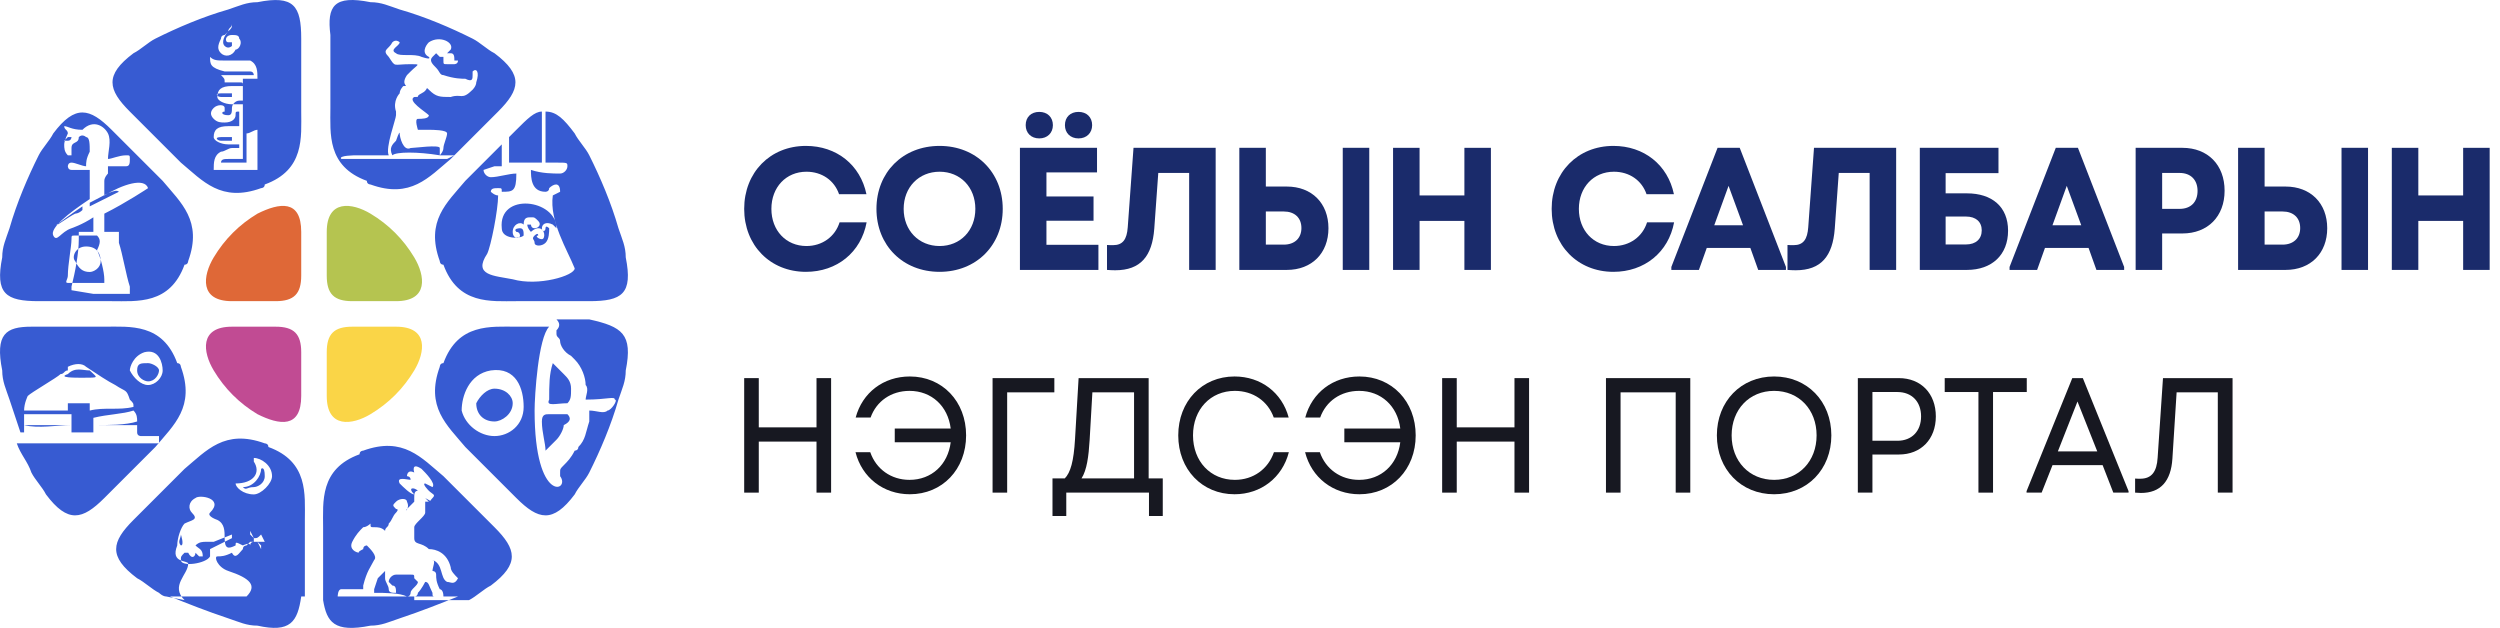 <svg width="215" height="54" viewBox="0 0 215 54" fill="none" xmlns="http://www.w3.org/2000/svg">
<path fill-rule="evenodd" clip-rule="evenodd" d="M15.556 45.968C15.556 46.281 15.243 46.595 15.556 46.908C15.87 46.908 15.556 45.968 15.556 45.968C15.556 45.654 15.556 45.654 15.556 45.968ZM22.142 53.806C21.201 53.806 20.574 53.493 19.633 53.179C17.752 52.552 16.184 51.925 14.616 51.298H25.905C25.591 53.493 24.964 54.434 22.142 53.806ZM14.302 51.298C13.989 51.298 13.675 50.984 13.675 50.984C13.048 50.671 12.421 50.044 11.794 49.73C9.285 47.849 9.598 46.595 11.48 44.713L15.87 40.324C17.752 38.756 19.32 36.874 22.769 38.129C22.769 38.129 23.083 38.129 23.083 38.442C26.532 39.696 26.218 42.518 26.218 44.713V50.984V51.298H21.201C22.142 50.357 21.515 49.73 19.633 49.103C18.692 48.79 18.379 47.849 18.692 47.849C19.006 47.849 19.32 47.849 19.947 47.535C20.26 48.163 20.574 47.535 20.887 47.222C20.887 46.908 21.201 46.908 21.201 46.908L21.515 46.595H21.828H22.142L22.455 47.222C22.455 47.222 22.455 47.222 22.455 46.908L22.142 46.595C22.456 46.595 22.769 46.595 22.769 46.595L22.455 45.968C22.142 46.281 22.142 46.281 21.828 46.281L21.515 45.654C21.515 45.654 21.515 45.654 21.515 45.968L21.828 46.281C21.828 46.281 21.828 46.281 21.828 46.595C21.828 46.595 21.515 46.595 21.515 46.908C21.515 46.595 20.887 46.908 20.887 46.908C20.26 46.595 20.26 46.595 20.26 46.908C19.633 47.222 19.32 47.222 19.32 46.281C19.32 45.654 19.32 45.027 18.692 44.713C18.692 44.713 17.752 44.4 18.065 44.086C19.32 42.832 17.125 42.518 16.811 42.832C16.184 43.145 16.184 43.773 16.497 44.086C17.125 44.713 16.497 44.713 15.87 45.027C15.557 45.34 15.243 46.281 15.243 46.908C14.616 48.476 16.184 48.163 16.184 48.476C16.184 49.417 14.616 50.357 15.87 51.612L14.302 51.298ZM16.811 46.908C17.125 47.222 17.438 47.222 17.438 47.849H17.124C16.811 47.535 16.811 47.535 16.811 47.535C16.811 47.849 16.497 48.163 16.184 47.535C16.184 47.535 16.184 47.535 15.87 47.535C15.557 47.849 15.556 47.849 15.556 48.163C15.556 48.79 17.752 48.476 18.065 47.849C18.065 47.535 18.065 47.535 18.065 47.222C18.692 46.908 19.32 46.595 19.947 46.281V45.968L18.379 46.595H18.065C18.065 46.595 18.065 46.595 17.752 46.595C17.438 46.595 17.125 46.595 16.811 46.908ZM20.26 41.578C20.26 41.891 20.887 42.519 21.828 42.519C22.455 42.519 23.396 41.578 23.396 40.951C23.396 40.01 22.455 39.383 21.828 39.383V39.696C22.455 40.637 21.828 41.578 20.26 41.578ZM20.887 41.891C21.201 42.205 21.201 41.891 21.828 41.891C22.142 41.891 22.769 41.578 22.769 40.951C22.769 40.01 22.455 40.324 22.455 40.324C22.455 40.951 21.828 41.891 20.887 41.891C20.887 41.578 20.887 41.578 20.887 41.891ZM22.142 0.188C21.201 0.188 20.574 0.502 19.633 0.815C17.438 1.442 15.243 2.383 13.361 3.324C12.734 3.637 12.107 4.264 11.48 4.578C8.971 6.459 9.285 7.714 11.166 9.595L15.556 13.985C17.438 15.553 19.006 17.434 22.455 16.18C22.455 16.18 22.769 16.18 22.769 15.866C26.219 14.612 25.905 11.79 25.905 9.595V3.324C25.905 0.502 25.278 -0.439 22.142 0.188ZM19.947 11.79V12.103C19.633 12.103 19.32 12.103 19.006 12.103C18.692 12.103 18.379 11.79 19.006 11.79H19.947ZM19.947 8.027V8.341C19.633 8.341 19.32 8.341 19.006 8.341C18.692 8.341 18.379 8.027 19.006 8.027H19.947ZM19.006 4.578C18.692 4.264 18.692 3.951 19.006 3.324C19.006 3.01 19.32 3.01 19.32 3.01L19.633 2.697C19.633 2.383 19.947 2.383 19.947 2.069C19.947 2.069 19.947 2.069 19.947 1.756V2.069C19.947 2.383 19.947 2.383 19.633 2.697C19.32 3.01 19.006 3.637 19.32 3.951C19.633 4.264 19.947 3.951 19.947 3.951C19.947 3.951 19.947 3.951 19.947 3.637C19.947 3.637 19.947 3.637 19.633 3.637C19.32 3.637 19.32 3.01 19.947 3.01C20.26 3.01 20.574 3.01 20.574 3.324C20.888 3.637 20.574 4.264 20.26 4.264C19.947 4.891 19.32 4.891 19.006 4.578ZM18.065 4.892C18.379 5.205 18.692 5.205 19.32 5.205H20.574C20.888 5.205 21.201 5.205 21.515 5.205C22.142 5.519 22.142 6.146 22.142 6.773C21.828 6.773 21.515 6.773 20.887 6.773C20.887 6.773 20.887 7.086 20.887 7.4C20.887 9.595 20.887 11.476 20.887 13.671C20.574 13.671 20.26 13.671 19.633 13.671C19.32 13.671 19.006 13.671 19.006 13.985C19.32 13.985 20.574 13.985 21.201 13.985V11.476C21.515 11.476 21.828 11.163 22.142 11.163C22.142 11.79 22.142 13.671 22.142 14.612C20.888 14.612 19.947 14.612 18.379 14.612C18.379 13.985 18.379 13.357 19.006 13.044C19.32 13.044 19.633 12.73 19.947 12.73H20.574V12.417C20.26 12.417 20.26 12.417 19.633 12.417C19.006 12.417 18.379 12.103 18.379 11.79C18.379 11.163 18.692 10.849 19.633 10.849H20.574V9.595C20.26 9.595 20.26 9.595 20.26 9.908C20.26 10.222 19.947 10.536 19.32 10.536C19.006 10.536 18.692 10.536 18.379 10.222C18.065 9.908 18.065 9.595 18.379 9.281C18.692 8.968 19.32 8.968 19.32 9.281V9.595C19.006 9.595 19.006 9.908 19.633 9.908C19.947 9.908 19.947 9.595 19.947 9.281C19.947 8.968 20.26 8.654 20.574 8.654H20.887V8.968C20.574 8.968 20.574 8.968 19.947 8.968C19.32 8.968 18.692 8.654 18.692 8.341C18.692 7.713 19.006 7.4 19.947 7.4H20.887C20.887 7.086 20.888 7.086 20.574 7.086C20.26 7.086 19.633 7.086 19.32 7.086C19.32 6.773 19.32 6.773 19.006 6.459C19.947 6.459 20.887 6.459 21.828 6.459C21.828 6.459 21.828 6.146 21.515 6.146H20.26C19.947 6.146 19.633 6.146 19.633 6.146H19.32C18.065 5.832 18.065 5.519 18.065 4.892ZM31.863 0.188C32.804 0.188 33.431 0.502 34.372 0.815C36.567 1.442 38.762 2.383 40.644 3.324C41.271 3.637 41.898 4.264 42.525 4.578C45.034 6.459 44.72 7.714 42.839 9.595L39.076 13.357C38.762 13.357 38.135 13.357 37.821 13.357C37.821 13.357 38.135 13.044 38.135 12.73C38.135 12.417 38.449 11.79 38.449 11.476C38.449 11.163 37.194 11.163 36.881 11.163C36.881 11.163 36.253 11.163 35.94 11.163C35.94 11.163 35.626 10.222 35.94 10.222C36.253 10.222 36.881 10.222 36.881 9.908C36.567 9.595 34.999 8.654 35.626 8.341C36.253 8.341 35.626 8.341 36.253 8.027C36.881 7.714 36.567 7.4 36.881 7.714C37.508 8.341 37.821 8.341 38.762 8.341C39.703 8.027 39.703 8.654 40.644 7.714C40.644 7.714 40.957 7.4 40.957 7.086C41.271 6.146 40.957 5.832 40.644 6.146V6.459C40.644 6.773 40.644 7.086 40.017 6.773C39.703 6.773 39.076 6.773 38.135 6.459C37.821 6.459 37.821 6.146 37.508 5.832C37.194 5.519 36.88 5.205 37.194 4.892L37.508 4.578C37.508 4.578 37.508 4.578 37.821 4.892H38.135C38.135 4.892 38.135 4.891 38.135 5.205C38.135 5.519 38.135 5.519 38.449 5.519C38.449 5.519 38.449 5.519 38.762 5.519C38.762 5.519 38.762 5.519 39.076 5.519C39.076 5.519 39.389 5.519 39.389 5.205C39.076 5.205 39.076 5.205 39.076 5.205C39.076 4.891 39.076 4.578 38.762 4.578C38.762 4.578 38.762 4.578 38.449 4.578L38.762 4.264C39.076 3.637 37.821 3.01 36.881 3.637C36.567 3.951 36.253 4.578 36.881 4.892C36.881 4.892 37.194 5.205 36.253 4.892C35.626 4.578 34.372 4.891 34.058 4.578C33.431 4.264 34.372 3.951 34.372 3.637C34.372 3.637 34.058 3.324 33.745 3.637C33.431 4.264 32.804 4.264 33.431 4.892C34.058 5.832 33.745 5.519 35.313 5.519C36.253 5.519 35.94 5.519 35.313 6.146L34.999 6.459C34.372 7.4 35.313 7.4 34.685 7.4C34.685 7.4 34.372 7.714 34.372 8.027C34.372 8.027 33.745 8.654 34.058 9.595C34.058 9.595 34.058 9.595 34.058 9.908C34.058 10.222 33.117 12.73 33.431 13.357C32.49 13.357 31.236 13.357 30.609 13.357C30.609 13.357 29.041 13.357 29.354 13.671C29.354 13.671 37.194 13.671 37.508 13.671C37.821 13.671 38.135 13.671 38.762 13.671H38.449L39.076 13.357L38.762 13.671C36.88 15.239 35.313 17.12 31.863 15.866C31.863 15.866 31.55 15.866 31.55 15.553C28.1 14.298 28.414 11.476 28.414 9.281V3.01C28.1 0.502 28.727 -0.439 31.863 0.188ZM33.745 13.357C33.431 12.73 33.745 12.417 34.058 12.103C34.058 12.103 34.372 11.163 34.372 11.476C34.372 11.79 34.685 13.044 35.313 12.73C35.626 12.73 37.821 12.417 37.821 12.73C37.821 13.044 37.821 12.73 37.821 13.044V13.357C35.94 13.044 34.058 13.044 33.745 13.357ZM31.863 53.806C32.804 53.806 33.431 53.493 34.372 53.179C36.253 52.552 37.821 51.925 39.389 51.298C39.076 51.298 38.762 51.298 38.762 51.298C37.194 51.298 36.253 51.298 34.685 51.298C33.431 51.298 31.863 51.298 30.609 51.298C29.668 51.298 30.295 51.298 29.041 51.298C29.041 51.298 29.041 50.671 29.354 50.671C30.295 50.671 29.982 50.671 31.236 50.671V50.357C31.549 49.103 31.863 48.79 32.177 48.163C32.49 47.849 31.863 47.222 31.55 46.908C31.55 46.908 31.236 46.908 31.236 47.222C30.609 47.535 30.922 47.535 30.922 47.535C30.609 47.535 29.982 47.222 30.295 46.595C30.609 45.968 30.922 45.654 31.236 45.34C31.549 45.34 31.863 45.027 31.863 45.027C31.863 45.34 31.863 45.34 32.177 45.34C32.49 45.34 32.804 45.34 33.117 45.654C33.117 45.34 33.431 45.34 33.431 45.027C33.745 44.713 33.745 44.4 34.058 44.086C34.058 44.086 34.372 43.773 34.058 43.773C33.745 43.459 33.745 43.459 34.058 43.145C34.372 42.832 34.999 42.832 34.999 43.145C35.313 43.773 34.685 44.086 34.999 43.773L35.626 43.145V42.832C35.626 42.518 35.626 42.205 35.94 42.205C35.626 41.891 34.999 41.891 35.626 42.519C35.313 42.519 34.685 41.891 34.372 41.578C34.058 40.951 34.999 41.264 35.313 41.264C35.313 40.951 34.999 40.951 34.999 40.951C34.999 40.951 34.999 40.324 35.626 40.637C35.626 40.637 35.313 39.696 36.253 40.324C36.567 40.637 37.508 41.578 37.194 41.891L36.567 41.578C36.253 41.578 36.881 42.205 36.881 42.205C37.194 42.519 37.508 42.518 37.194 42.832C36.88 43.145 37.194 43.145 36.567 42.832L36.881 43.145H36.567C36.567 43.459 36.567 43.459 36.567 44.086C36.567 44.4 35.626 45.027 35.626 45.34C35.626 45.654 35.626 45.968 35.626 46.281C35.626 46.908 36.253 46.595 36.881 47.222C37.508 47.222 38.449 47.535 38.762 48.79C38.762 49.103 39.076 49.417 39.389 49.73C39.076 50.357 38.762 50.044 38.449 50.044C37.821 49.73 38.135 48.476 37.194 48.163C37.508 48.163 37.194 48.79 37.194 49.103C37.194 49.103 37.508 49.103 37.508 49.417C37.508 49.73 37.508 50.044 37.821 50.671C37.821 50.671 38.135 50.671 38.135 51.298C38.135 51.298 37.821 51.298 37.508 51.298C37.194 51.298 37.194 51.298 37.194 50.984C36.88 50.357 36.88 50.044 36.567 50.044C36.567 50.044 36.253 50.671 35.94 50.984C35.94 50.984 35.94 51.298 35.626 51.298C35.626 51.298 35.626 51.298 35.626 51.612C36.567 51.612 38.449 51.612 40.017 51.612H40.33C40.957 51.298 41.584 50.671 42.212 50.357C44.72 48.476 44.407 47.222 42.525 45.34L38.135 40.951C36.253 39.383 34.685 37.502 31.236 38.756C31.236 38.756 30.922 38.756 30.922 39.069C27.473 40.324 27.787 43.146 27.787 45.34V51.612C28.1 53.493 28.727 54.434 31.863 53.806ZM32.177 50.984C32.177 50.671 32.177 50.671 32.177 50.671L32.49 49.73C32.804 49.417 33.117 49.103 33.117 49.103C33.117 49.103 33.117 49.417 33.117 49.73C33.117 50.044 33.431 50.357 33.431 50.671C33.431 50.984 33.745 50.984 34.058 50.984C34.058 50.671 34.058 50.357 33.745 50.357L33.431 50.044C33.431 49.73 33.745 49.417 34.058 49.417C34.685 49.417 34.685 49.417 35.313 49.417C35.626 49.417 35.626 49.417 35.626 49.73C35.94 50.044 35.94 50.044 35.94 50.044C35.94 50.357 35.313 50.671 35.313 50.984C35.313 50.984 35.313 51.298 34.999 51.298C34.372 50.984 33.118 50.984 32.177 50.984ZM0.191 22.137C0.191 21.197 0.504 20.569 0.818 19.629C1.445 17.434 2.386 15.239 3.327 13.357C3.64 12.73 4.267 12.103 4.581 11.476C6.462 8.968 7.717 9.281 9.598 11.163L13.989 15.553C15.556 17.434 17.438 19.002 16.184 22.451C16.184 22.451 16.184 22.764 15.87 22.764C14.616 26.213 11.793 25.9 9.598 25.9H3.327C0.504 25.9 -0.436 25.273 0.191 22.137ZM5.522 10.849C5.522 11.163 5.835 11.163 5.835 11.476C5.835 11.476 5.522 12.103 5.522 12.417C5.522 12.73 5.522 13.044 5.835 13.357H6.149C6.149 13.357 6.149 13.357 6.149 13.044C6.149 13.044 6.149 13.044 6.149 12.73C6.149 12.103 6.776 12.417 6.776 11.79C7.09 11.476 7.403 11.79 7.403 11.79C7.717 11.79 7.717 12.417 7.717 13.044C7.403 13.671 7.403 13.985 7.403 14.298C7.09 14.298 6.462 13.985 6.149 13.985C5.835 13.985 5.835 14.298 5.835 14.298C5.835 14.298 5.835 14.612 6.149 14.612C6.462 14.612 7.09 14.612 7.717 14.612C7.717 14.925 7.717 15.866 7.717 17.12C5.835 18.375 4.267 19.629 4.581 20.256C4.894 20.883 5.208 19.942 6.149 19.629C6.149 19.629 7.09 19.315 8.03 18.688C8.03 19.315 8.03 19.629 8.03 19.942C7.717 19.942 7.09 19.942 6.776 19.942C6.776 19.942 6.776 20.256 6.776 20.569C6.776 21.824 6.462 23.391 6.149 24.646V24.959L8.03 25.273C8.344 25.273 8.971 25.273 9.285 25.273H11.166C11.166 25.273 11.166 24.959 11.166 24.646C10.853 23.705 10.539 21.824 10.226 20.883C10.226 20.256 10.226 19.942 10.226 19.942H9.912C9.598 19.942 9.285 19.942 8.971 19.942C8.971 19.629 8.971 19.002 8.971 18.375C10.853 17.434 12.734 16.18 12.734 16.18C12.421 15.239 10.539 15.866 8.971 16.807C8.971 16.18 8.971 15.553 8.971 15.553C8.971 15.239 9.285 14.925 9.285 14.925V14.298C9.912 14.298 10.539 14.298 10.853 14.298C11.166 14.298 11.166 13.985 11.166 13.671C11.166 13.357 11.166 13.357 10.853 13.357C10.226 13.357 9.598 13.671 9.285 13.671C9.285 13.044 9.598 12.103 9.285 11.476C8.971 10.849 8.03 10.222 7.09 11.163C6.149 11.163 5.835 10.849 5.522 10.849ZM7.717 17.747V17.434C8.971 16.807 9.912 16.18 10.226 16.493C10.226 16.493 8.971 17.12 7.717 17.747ZM7.09 17.747V18.061C6.776 18.375 6.463 18.375 6.463 18.375C5.835 18.688 4.581 19.629 4.895 19.315C4.895 19.315 6.149 18.374 7.09 17.747ZM7.403 21.197C8.344 21.197 8.658 21.824 8.658 22.451C8.658 23.078 8.03 23.391 7.717 23.391C7.09 23.391 6.776 23.078 6.463 22.451C6.149 22.137 6.462 21.197 7.403 21.197ZM6.149 11.79C6.149 12.103 6.149 12.103 6.149 11.79C5.835 11.79 5.835 11.79 6.149 11.79ZM5.835 11.79H6.149C6.149 11.79 6.149 12.103 5.835 12.103H5.522C5.835 11.79 5.835 11.79 5.835 11.79ZM8.344 20.256C8.03 20.256 7.403 20.256 6.463 20.256C6.149 20.256 6.149 20.256 6.149 20.569C6.149 21.197 5.835 22.764 5.835 23.705C5.835 24.019 5.522 24.332 5.835 24.332C6.776 24.332 8.971 24.332 8.971 24.332V24.018C8.971 23.391 8.658 22.137 8.344 21.51C8.658 20.883 8.658 20.569 8.344 20.256ZM53.814 22.137C53.814 21.197 53.501 20.569 53.187 19.629C52.56 17.434 51.619 15.239 50.678 13.357C50.365 12.73 49.738 12.103 49.424 11.476C48.483 10.222 47.856 9.595 46.915 9.595C46.915 10.849 46.915 12.417 46.915 12.73C46.915 13.044 46.915 13.671 46.915 13.985C47.229 13.985 47.543 13.985 47.856 13.985C48.797 13.985 48.797 13.985 48.797 14.298C48.797 14.612 48.483 14.925 48.17 14.925C47.542 14.925 46.602 14.925 45.661 14.612C45.661 15.239 45.661 16.493 46.915 16.493C46.915 16.493 47.229 16.493 47.229 16.18C47.543 15.866 48.17 15.552 48.17 16.493L47.542 16.807C47.229 19.002 48.797 21.51 49.424 23.078C49.424 23.705 46.288 24.646 44.093 24.018C42.525 23.705 40.644 23.705 41.898 21.824C42.212 21.197 42.839 18.061 42.839 16.807C42.525 16.807 42.212 16.493 42.212 16.493C42.212 16.18 42.525 16.18 42.839 16.18C43.152 16.18 43.152 16.18 43.152 16.493C44.093 16.493 44.407 16.493 44.407 14.925C43.779 14.925 42.839 15.239 42.212 15.239C41.898 15.239 41.584 14.925 41.584 14.612C41.584 14.612 41.584 14.612 42.525 14.298C42.525 14.298 42.839 14.298 43.152 14.298V13.671C43.152 13.044 43.152 13.044 43.152 13.044V12.417L40.017 15.553C38.449 17.434 36.567 19.002 37.821 22.451C37.821 22.451 37.821 22.764 38.135 22.764C39.389 26.213 42.212 25.9 44.407 25.9H50.678C53.501 25.9 54.441 25.273 53.814 22.137ZM46.602 9.595C45.975 9.595 45.347 10.222 44.407 11.163L43.779 11.79C43.779 12.417 43.779 13.044 43.779 13.357C43.779 13.671 43.779 13.671 43.779 13.985C44.407 13.985 44.72 13.985 45.347 13.985C45.974 13.985 46.288 13.985 46.602 13.985C46.602 13.671 46.602 13.357 46.602 13.044C46.602 12.417 46.602 10.536 46.602 9.595ZM43.152 19.629C43.152 20.569 44.72 20.569 45.034 20.256C45.034 19.942 45.034 19.629 44.72 19.629C44.72 19.629 44.093 19.629 44.407 19.942C44.72 19.942 44.72 20.256 44.72 20.256C44.72 20.569 44.093 20.569 44.093 19.942C44.093 19.315 44.72 19.002 45.034 19.315C45.034 18.688 45.347 18.688 45.661 18.688C45.975 18.688 45.975 18.688 46.288 19.002C46.602 19.315 46.288 19.629 45.975 19.629C45.661 19.629 45.661 19.315 45.661 19.315H45.347C45.347 19.629 45.661 19.942 45.661 19.942C45.661 19.942 45.975 19.629 46.288 19.629C46.916 19.629 46.915 20.569 46.602 20.569C46.288 20.569 45.975 20.256 46.288 20.256C46.288 19.942 45.975 20.256 45.975 20.256C45.661 20.569 45.975 20.569 45.975 20.883C45.975 21.197 46.602 21.197 46.915 20.883C47.229 20.569 47.229 19.942 47.229 19.629C47.229 19.629 46.915 19.315 46.915 19.629C46.915 19.942 46.602 19.942 46.602 19.629C46.602 19.315 46.915 19.002 47.542 19.315C47.856 19.629 47.856 19.629 47.856 19.629C47.856 17.12 42.839 16.493 43.152 19.629ZM42.212 31.857C44.407 31.544 45.034 33.425 45.034 34.993C45.034 36.561 43.779 37.502 42.525 37.502C41.271 37.502 40.016 36.561 39.703 35.307C39.703 34.052 40.33 32.171 42.212 31.857ZM53.814 31.857C53.814 32.798 53.501 33.425 53.187 34.366C52.56 36.561 51.619 38.756 50.678 40.637C50.365 41.264 49.738 41.891 49.424 42.519C47.543 45.027 46.288 44.713 44.407 42.832L40.017 38.442C38.449 36.561 36.567 34.993 37.821 31.544C37.821 31.544 37.821 31.23 38.135 31.23C39.389 27.781 42.212 28.095 44.407 28.095H47.229C46.288 29.035 45.975 34.052 45.975 35.307C45.975 43.459 49.111 42.205 48.17 40.951V40.637C48.17 40.324 48.17 40.324 48.483 40.01C48.797 39.696 49.111 39.383 49.424 38.756C49.424 38.756 49.738 38.756 49.738 38.442C50.365 37.815 50.365 37.188 50.678 36.247C50.678 35.934 50.678 35.62 50.678 35.307C51.306 35.307 51.933 35.62 52.246 35.307C52.56 35.307 53.187 34.366 52.874 34.366C52.874 34.052 52.246 34.366 50.365 34.366C50.365 34.052 50.678 33.425 50.365 33.112C50.365 32.485 50.051 31.544 49.424 30.917L49.111 30.603C48.483 30.29 48.17 29.663 48.17 29.349C48.17 29.035 47.856 29.035 47.856 28.722V28.408C48.17 28.095 48.17 27.781 47.856 27.468H50.678C53.501 28.095 54.441 28.722 53.814 31.857ZM48.797 35.62C48.17 35.62 47.543 35.62 47.229 35.62C46.915 35.62 46.602 35.62 46.602 36.247C46.602 37.188 46.915 38.129 46.915 38.756C47.229 38.442 47.543 38.129 47.856 37.815C48.17 37.502 48.483 36.874 48.483 36.561C49.11 36.247 49.111 35.934 48.797 35.62ZM48.797 34.679C49.111 34.366 49.111 34.052 49.111 33.425C49.111 32.798 48.797 32.485 48.483 32.171C48.17 31.858 47.856 31.544 47.542 31.23C47.229 32.171 47.229 33.112 47.229 34.366C46.915 34.993 47.856 34.679 48.797 34.679ZM42.525 33.425C43.466 33.425 44.093 34.052 44.093 34.679C44.093 35.62 43.152 36.247 42.525 36.247C41.584 36.247 40.957 35.62 40.957 34.679C41.271 34.052 41.898 33.425 42.525 33.425ZM12.421 30.29C13.675 29.976 13.989 31.23 13.989 31.857C13.989 32.485 13.361 33.112 12.734 33.112C12.107 33.112 11.48 32.485 11.166 31.857C11.166 31.544 11.48 30.603 12.421 30.29ZM0.191 31.857C0.191 32.798 0.504 33.425 0.818 34.366C1.132 35.307 1.445 36.247 1.759 37.188H2.072C2.072 36.874 2.072 36.874 2.072 36.561C3.327 36.874 4.894 36.561 6.149 36.561V37.188C6.776 37.188 7.403 37.188 8.03 37.188V36.561C9.285 36.561 10.539 36.561 11.794 36.561C11.794 36.874 11.794 36.874 11.794 37.188C11.794 37.502 12.107 37.502 12.107 37.502C12.421 37.502 13.361 37.502 13.675 37.502V38.129C13.048 38.129 10.539 38.129 9.598 38.129C9.598 38.129 4.894 38.129 4.581 38.129C4.267 38.129 3.013 38.129 1.445 38.129C1.759 39.069 2.386 39.696 2.699 40.637C3.013 41.264 3.64 41.891 3.954 42.519C5.835 45.027 7.09 44.713 8.971 42.832L13.361 38.442C14.929 36.561 16.811 34.993 15.556 31.544C15.556 31.544 15.556 31.23 15.243 31.23C13.989 27.781 11.166 28.095 8.971 28.095H2.699C0.504 28.095 -0.436 28.722 0.191 31.857ZM12.734 31.23C13.048 31.23 13.675 31.544 13.675 31.857C13.675 32.171 13.361 32.798 12.734 32.798C12.421 32.798 11.794 32.485 11.794 31.857C11.794 31.23 12.107 31.23 12.734 31.23ZM5.835 32.171C4.895 32.485 6.463 32.485 7.09 32.485C8.658 32.485 8.344 32.485 7.717 31.857C7.09 31.857 6.462 31.544 5.835 32.171ZM8.03 35.934V36.561C9.285 36.561 10.853 36.561 11.794 36.247C11.794 35.934 11.793 35.62 11.48 35.307C10.539 35.62 9.285 35.62 8.03 35.934ZM2.072 35.62C2.072 35.934 2.072 36.247 2.072 36.561C3.64 36.561 4.894 36.561 6.149 36.561V35.62C4.894 35.62 3.327 35.62 2.072 35.62ZM5.208 32.171C4.894 32.485 2.699 33.739 2.386 34.052C2.386 34.052 2.072 34.679 2.072 35.307C3.327 35.307 4.581 35.307 5.835 35.307V34.679H6.463H7.717V35.307C8.971 34.993 10.226 35.307 11.48 34.993C11.48 34.679 11.48 34.679 11.166 34.366C10.853 33.425 10.853 33.739 9.912 33.112C9.285 32.798 8.344 32.171 7.403 31.544C7.09 31.23 6.462 31.23 5.835 31.544V30.917V31.857C5.522 31.857 5.522 32.171 5.208 32.171Z" fill="#375BD2"/>
<path d="M18.379 22.137C19.32 20.569 20.574 19.315 22.142 18.374C24.024 17.434 25.905 17.12 25.905 19.942V20.883V23.705C25.905 25.273 25.278 25.9 23.71 25.9H20.888H19.947C17.125 25.9 17.438 23.705 18.379 22.137Z" fill="#DF6837"/>
<path d="M35.626 22.137C34.685 20.569 33.431 19.315 31.863 18.374C30.295 17.434 28.1 17.12 28.1 19.942V20.883V23.705C28.1 25.273 28.727 25.9 30.295 25.9H33.118H34.058C36.881 25.9 36.567 23.705 35.626 22.137Z" fill="#B5C450"/>
<path d="M35.626 31.857C34.685 33.425 33.431 34.679 31.863 35.62C30.295 36.561 28.1 36.874 28.1 34.052V33.112V30.29C28.1 28.722 28.727 28.095 30.295 28.095H33.118H34.058C36.881 28.095 36.567 30.29 35.626 31.857Z" fill="#FAD547"/>
<path d="M18.379 31.857C19.32 33.425 20.574 34.679 22.142 35.62C24.024 36.561 25.905 36.874 25.905 34.052V33.112V30.29C25.905 28.722 25.278 28.095 23.71 28.095H20.888H19.947C17.125 28.095 17.438 30.29 18.379 31.857Z" fill="#C14B93"/>
<path d="M69.31 23.378C71.98 23.378 74.05 21.698 74.53 19.118H72.205C71.815 20.363 70.705 21.158 69.355 21.158C67.6 21.158 66.34 19.823 66.34 17.963C66.34 16.103 67.6 14.768 69.355 14.768C70.69 14.768 71.755 15.518 72.16 16.703H74.515C73.99 14.183 71.95 12.548 69.31 12.548C66.235 12.548 64 14.828 64 17.963C64 21.098 66.235 23.378 69.31 23.378Z" fill="#1A2B6B"/>
<path d="M80.805 23.378C83.955 23.378 86.235 21.098 86.235 17.963C86.235 14.828 83.955 12.548 80.805 12.548C77.64 12.548 75.375 14.828 75.375 17.963C75.375 21.098 77.64 23.378 80.805 23.378ZM80.805 21.158C79.02 21.158 77.715 19.823 77.715 17.963C77.715 16.103 79.02 14.768 80.805 14.768C82.59 14.768 83.88 16.103 83.88 17.963C83.88 19.823 82.59 21.158 80.805 21.158Z" fill="#1A2B6B"/>
<path d="M89.379 11.903C90.069 11.903 90.549 11.438 90.549 10.763C90.549 10.073 90.069 9.623 89.379 9.623C88.674 9.623 88.209 10.073 88.209 10.763C88.209 11.438 88.674 11.903 89.379 11.903ZM92.754 11.903C93.444 11.903 93.924 11.438 93.924 10.763C93.924 10.073 93.444 9.623 92.754 9.623C92.049 9.623 91.584 10.073 91.584 10.763C91.584 11.438 92.049 11.903 92.754 11.903ZM89.994 18.983H94.044V16.898H89.994V14.828H94.344V12.713H87.714V23.213H94.464V21.053H89.994V18.983Z" fill="#1A2B6B"/>
<path d="M96.987 19.538C96.912 20.588 96.567 21.083 95.727 21.083C95.577 21.083 95.352 21.083 95.202 21.068V23.213C95.352 23.228 95.742 23.243 95.907 23.243C98.097 23.243 99.087 22.028 99.267 19.673L99.612 14.873H102.267V23.213H104.547V12.713H97.482L96.987 19.538Z" fill="#1A2B6B"/>
<path d="M108.862 16.043V12.713H106.582V23.213H110.662C112.822 23.213 114.247 21.773 114.247 19.628C114.247 17.483 112.822 16.043 110.662 16.043H108.862ZM115.477 23.213H117.757V12.713H115.477V23.213ZM108.862 21.038V18.188H110.407C111.337 18.188 111.922 18.728 111.922 19.613C111.922 20.483 111.337 21.038 110.407 21.038H108.862Z" fill="#1A2B6B"/>
<path d="M125.938 16.808H122.083V12.713H119.803V23.213H122.083V18.998H125.938V23.213H128.218V12.713H125.938V16.808Z" fill="#1A2B6B"/>
<path d="M138.753 23.378C141.423 23.378 143.493 21.698 143.973 19.118H141.648C141.258 20.363 140.148 21.158 138.798 21.158C137.043 21.158 135.783 19.823 135.783 17.963C135.783 16.103 137.043 14.768 138.798 14.768C140.133 14.768 141.198 15.518 141.603 16.703H143.958C143.433 14.183 141.393 12.548 138.753 12.548C135.678 12.548 133.443 14.828 133.443 17.963C133.443 21.098 135.678 23.378 138.753 23.378Z" fill="#1A2B6B"/>
<path d="M147.711 12.713L143.736 22.958V23.213H146.106L146.781 21.323H150.531L151.206 23.213H153.591V22.958L149.616 12.713H147.711ZM149.901 19.373H147.426L148.656 15.983L149.901 19.373Z" fill="#1A2B6B"/>
<path d="M155.509 19.538C155.434 20.588 155.089 21.083 154.249 21.083C154.099 21.083 153.874 21.083 153.724 21.068V23.213C153.874 23.228 154.264 23.243 154.429 23.243C156.619 23.243 157.609 22.028 157.789 19.673L158.134 14.873H160.789V23.213H163.069V12.713H156.004L155.509 19.538Z" fill="#1A2B6B"/>
<path d="M167.324 16.628V14.888H171.869V12.713H165.104V23.213H169.154C171.314 23.213 172.694 21.908 172.694 19.838C172.694 17.783 171.314 16.628 169.154 16.628H167.324ZM167.324 21.023V18.623H169.079C169.919 18.623 170.429 19.073 170.429 19.808C170.429 20.558 169.919 21.023 169.079 21.023H167.324Z" fill="#1A2B6B"/>
<path d="M176.797 12.713L172.822 22.958V23.213H175.192L175.867 21.323H179.617L180.292 23.213H182.677V22.958L178.702 12.713H176.797ZM178.987 19.373H176.512L177.742 15.983L178.987 19.373Z" fill="#1A2B6B"/>
<path d="M183.665 12.713V23.213H185.945V20.078H187.685C189.875 20.078 191.315 18.608 191.315 16.403C191.315 14.183 189.875 12.713 187.685 12.713H183.665ZM185.945 17.963V14.873H187.445C188.42 14.873 188.99 15.488 188.99 16.418C188.99 17.363 188.42 17.963 187.445 17.963H185.945Z" fill="#1A2B6B"/>
<path d="M194.756 16.043V12.713H192.476V23.213H196.556C198.716 23.213 200.141 21.773 200.141 19.628C200.141 17.483 198.716 16.043 196.556 16.043H194.756ZM201.371 23.213H203.651V12.713H201.371V23.213ZM194.756 21.038V18.188H196.301C197.231 18.188 197.816 18.728 197.816 19.613C197.816 20.483 197.231 21.038 196.301 21.038H194.756Z" fill="#1A2B6B"/>
<path d="M211.831 16.808H207.976V12.713H205.696V23.213H207.976V18.998H211.831V23.213H214.111V12.713H211.831V16.808Z" fill="#1A2B6B"/>
<path d="M70.22 36.753H65.255V32.518H64V42.366H65.255V37.977H70.22V42.366H71.475V32.518H70.22V36.753Z" fill="#171821"/>
<path d="M78.246 32.377C75.973 32.377 74.16 33.77 73.588 35.908H74.871C75.373 34.502 76.642 33.615 78.218 33.615C80.115 33.615 81.523 34.924 81.76 36.851H76.949V38.033H81.76C81.523 39.96 80.115 41.268 78.218 41.268C76.629 41.268 75.346 40.34 74.843 38.891H73.574C74.132 41.072 75.973 42.506 78.246 42.506C81.035 42.506 83.085 40.368 83.085 37.442C83.085 34.516 81.035 32.377 78.246 32.377Z" fill="#171821"/>
<path d="M86.616 42.366V33.742H90.674V32.518H85.361V42.366H86.616Z" fill="#171821"/>
<path d="M98.784 32.518H92.76L92.453 37.751C92.341 39.693 92.062 40.635 91.574 41.142H90.514V44.377H91.7V42.366H98.812V44.377H99.998V41.142H98.784V32.518ZM97.529 33.742V41.142H93.011C93.471 40.424 93.624 39.243 93.708 37.85L93.945 33.742H97.529Z" fill="#171821"/>
<path d="M106.169 42.506C108.442 42.506 110.283 41.072 110.841 38.891H109.558C109.056 40.34 107.787 41.268 106.197 41.268C104.105 41.268 102.599 39.679 102.599 37.442C102.599 35.205 104.105 33.615 106.197 33.615C107.773 33.615 109.042 34.502 109.544 35.908H110.827C110.255 33.77 108.442 32.377 106.169 32.377C103.38 32.377 101.33 34.516 101.33 37.442C101.33 40.368 103.38 42.506 106.169 42.506Z" fill="#171821"/>
<path d="M116.91 32.377C114.637 32.377 112.824 33.77 112.252 35.908H113.535C114.037 34.502 115.306 33.615 116.882 33.615C118.779 33.615 120.187 34.924 120.424 36.851H115.613V38.033H120.424C120.187 39.96 118.779 41.268 116.882 41.268C115.292 41.268 114.009 40.34 113.507 38.891H112.238C112.796 41.072 114.637 42.506 116.91 42.506C119.699 42.506 121.749 40.368 121.749 37.442C121.749 34.516 119.699 32.377 116.91 32.377Z" fill="#171821"/>
<path d="M130.245 36.753H125.28V32.518H124.025V42.366H125.28V37.977H130.245V42.366H131.5V32.518H130.245V36.753Z" fill="#171821"/>
<path d="M139.368 42.366V33.742H144.11V42.366H145.365V32.518H138.113V42.366H139.368Z" fill="#171821"/>
<path d="M152.573 42.506C155.418 42.506 157.496 40.368 157.496 37.442C157.496 34.516 155.418 32.377 152.573 32.377C149.729 32.377 147.651 34.516 147.651 37.442C147.651 40.368 149.729 42.506 152.573 42.506ZM152.573 41.268C150.44 41.268 148.92 39.665 148.92 37.442C148.92 35.219 150.44 33.615 152.573 33.615C154.707 33.615 156.227 35.219 156.227 37.442C156.227 39.665 154.707 41.268 152.573 41.268Z" fill="#171821"/>
<path d="M159.774 32.518V42.366H161.029V39.088H163.302C165.213 39.088 166.482 37.766 166.482 35.81C166.482 33.855 165.213 32.518 163.302 32.518H159.774ZM161.029 37.906V33.714H163.177C164.418 33.714 165.213 34.544 165.213 35.81C165.213 37.076 164.418 37.906 163.177 37.906H161.029Z" fill="#171821"/>
<path d="M167.245 32.518V33.714H170.146V42.366H171.401V33.714H174.302V32.518H167.245Z" fill="#171821"/>
<path d="M178.217 32.518L174.284 42.239V42.366H175.581L176.516 40.002H180.825L181.745 42.366H183.056V42.239L179.124 32.518H178.217ZM180.365 38.821H176.976L178.663 34.53L180.365 38.821Z" fill="#171821"/>
<path d="M185.557 39.355C185.487 40.565 185.041 41.17 184.065 41.17C183.897 41.17 183.758 41.17 183.619 41.156V42.366C183.758 42.38 183.981 42.394 184.121 42.394C185.808 42.394 186.701 41.381 186.826 39.454L187.189 33.742H190.731V42.366H192V32.518H186.017L185.557 39.355Z" fill="#171821"/>
</svg>
